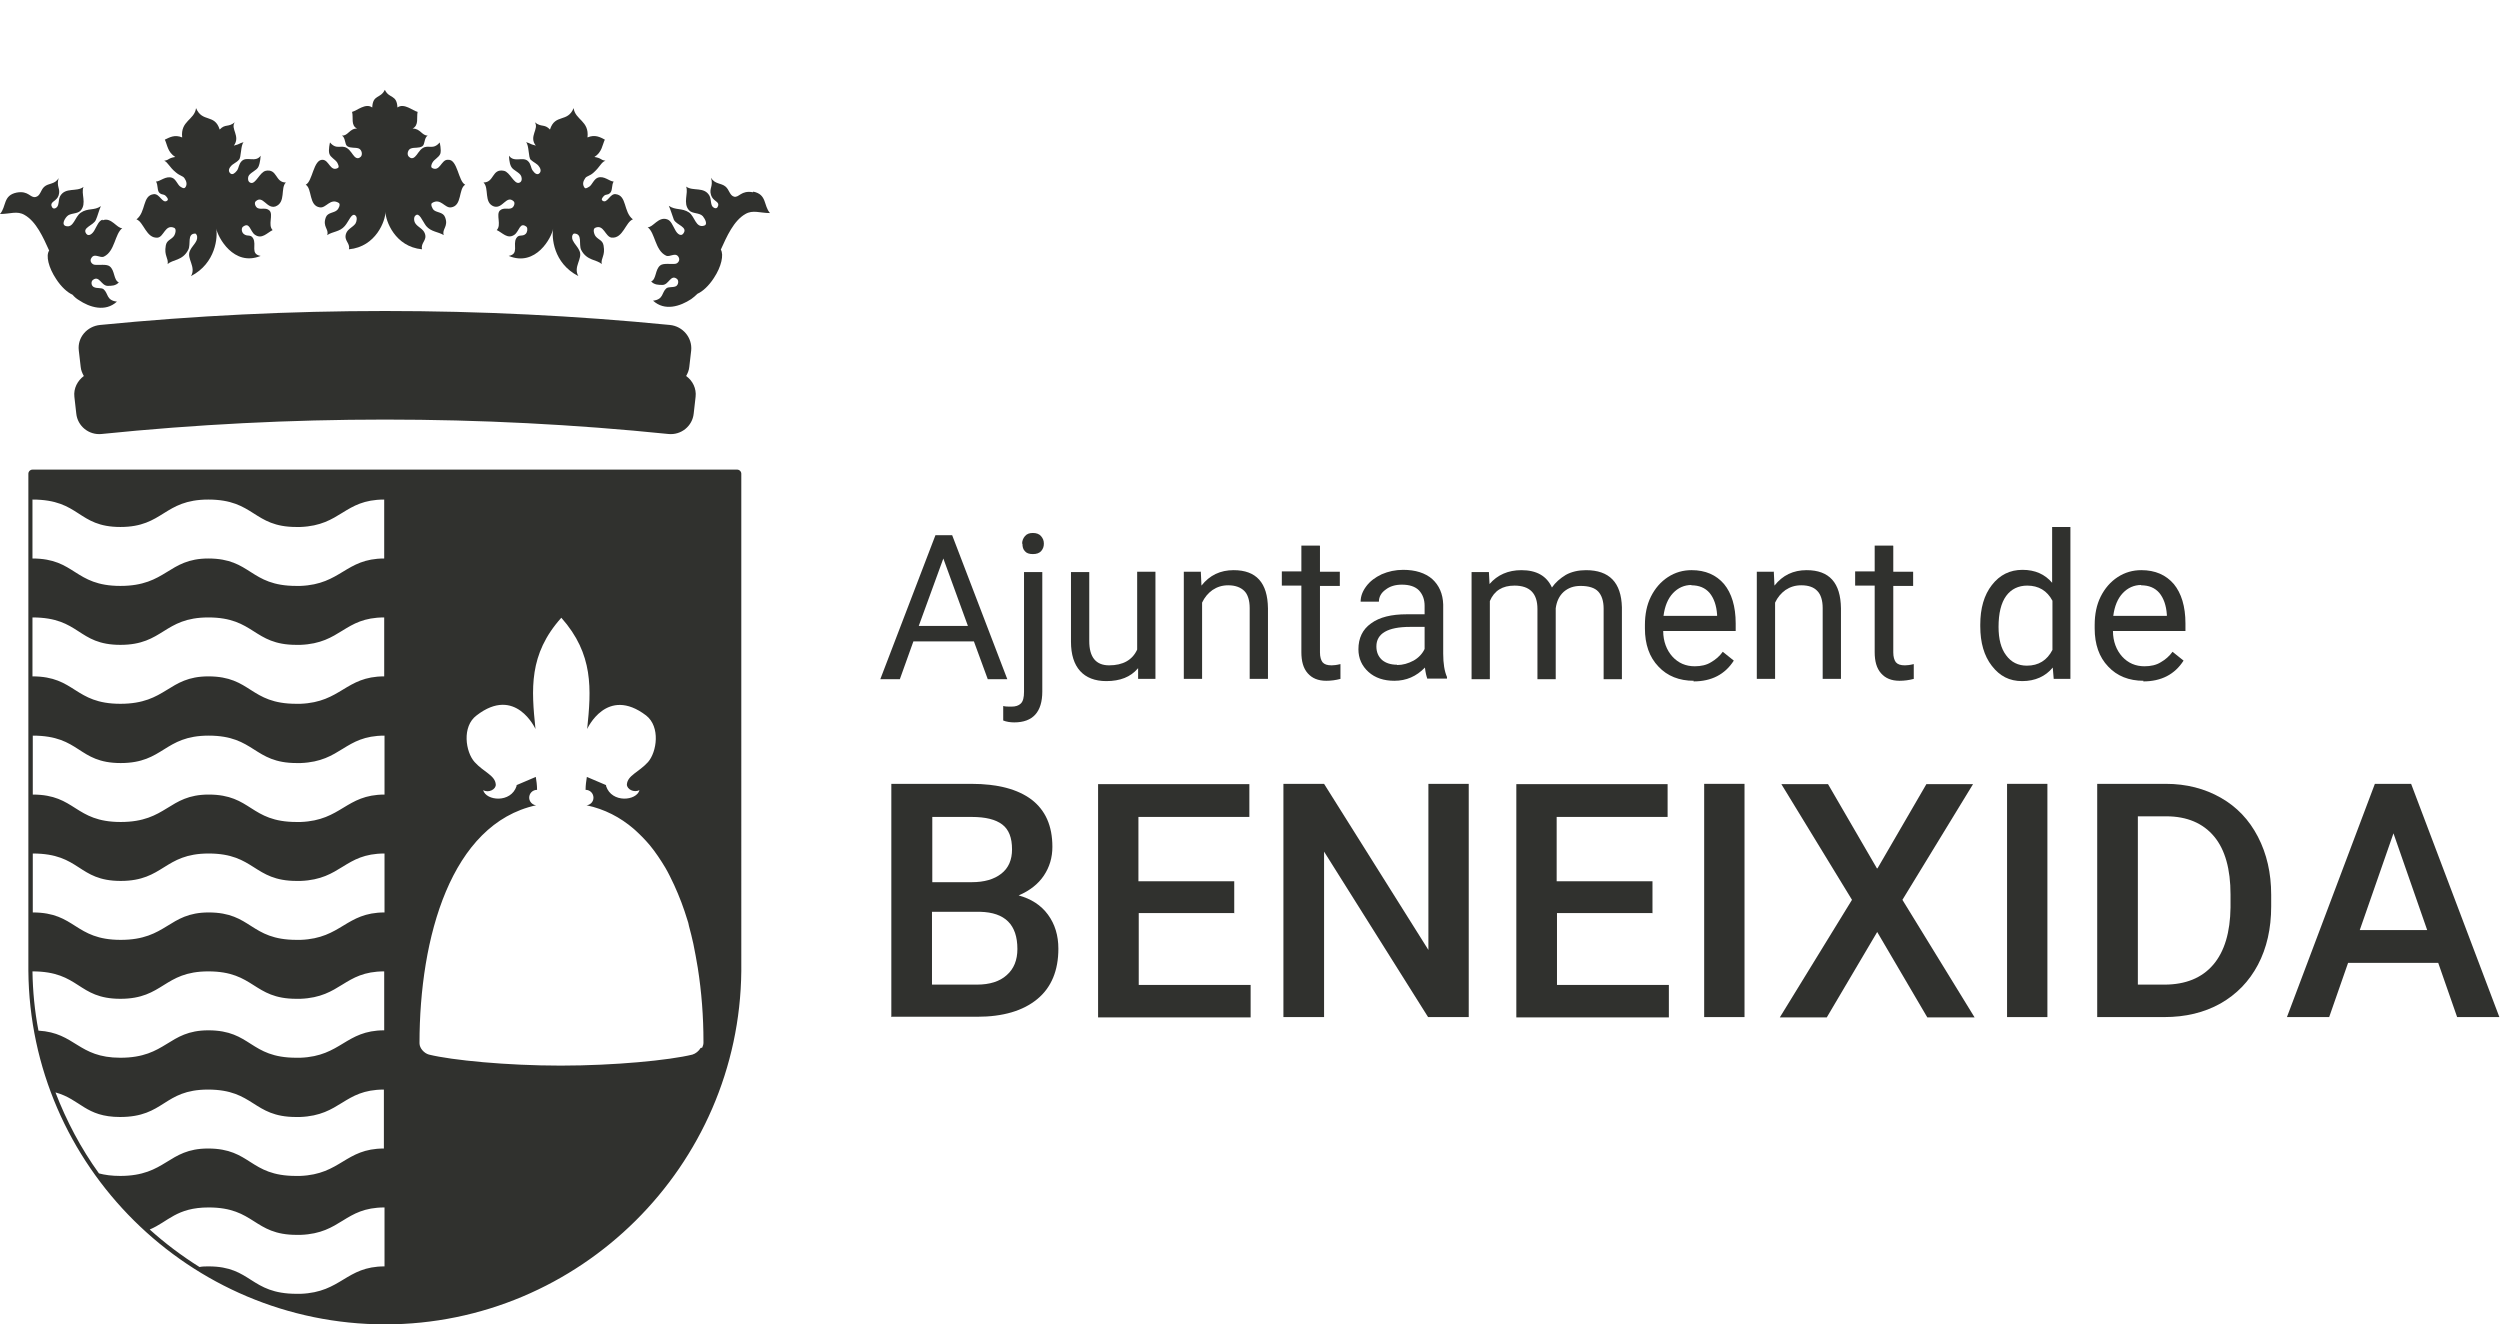 <?xml version="1.0" encoding="UTF-8"?><svg id="Capa_1" xmlns="http://www.w3.org/2000/svg" viewBox="0 0 79.32 42.01"><defs><style>.cls-1{fill:#30312e;}</style></defs><g><path class="cls-1" d="M14.19,5.07c-.19,.01-.24,.39-.48,.26-.05-.03-.02-.12,.01-.17,.06-.11,.2-.16,.25-.28,.04-.12-.02-.36-.02-.36-.21,.25-.36,.06-.54,.18-.11,.07-.17,.21-.24,.27-.08,.08-.15,.05-.2,0-.07-.07-.03-.23,.07-.26,.11-.04,.25,0,.36-.07,.09-.06,.05-.26,.17-.34-.18,.01-.24-.23-.48-.22,.21-.11,.12-.35,.16-.53-.16-.04-.43-.29-.64-.14-.02-.42-.26-.27-.4-.56-.14,.29-.38,.14-.4,.56-.21-.15-.48,.1-.64,.14,.05,.18-.05,.43,.16,.53-.24-.01-.29,.24-.48,.22,.12,.08,.08,.28,.17,.34,.11,.07,.25,.03,.36,.07,.1,.04,.13,.19,.07,.26-.05,.05-.12,.08-.2,0-.07-.07-.13-.2-.24-.27-.18-.12-.33,.07-.54-.18,0,0-.06,.24-.02,.36,.04,.12,.18,.17,.25,.28,.03,.06,.07,.14,.02,.17-.24,.13-.28-.25-.48-.26-.3-.02-.32,.69-.54,.79,.21,.13,.09,.67,.45,.72,.2,.03,.33-.31,.6-.14,.06,.04,0,.18-.06,.23-.1,.09-.29,.07-.35,.22-.12,.31,.11,.38,.04,.57,.18-.12,.4-.1,.56-.29,.13-.15,.22-.44,.34-.33,.06,.05,.04,.18,0,.25-.08,.12-.25,.17-.3,.32-.08,.23,.14,.3,.09,.5,.86-.08,1.16-.91,1.16-1.19,0,.28,.3,1.11,1.16,1.19-.05-.21,.17-.28,.09-.5-.05-.15-.22-.2-.3-.32-.05-.07-.06-.2,0-.25,.12-.12,.22,.17,.34,.33,.16,.19,.38,.18,.56,.29-.07-.19,.16-.27,.04-.57-.06-.16-.25-.14-.35-.22-.06-.05-.12-.2-.06-.23,.27-.17,.4,.17,.6,.14,.36-.05,.23-.59,.45-.72-.22-.1-.24-.81-.54-.79Z"/><polygon class="cls-1" points="12.21 2.83 12.21 2.83 12.21 2.83 12.21 2.83"/><path class="cls-1" d="M8.43,5.42c-.19,.04-.32,.44-.48,.38-.09-.03-.09-.14-.07-.2,.04-.12,.27-.19,.32-.31,.06-.13,.07-.35,.07-.35-.16,.23-.44,.01-.6,.17-.1,.1-.09,.22-.15,.3-.07,.09-.14,.14-.2,.1-.08-.06-.07-.15,0-.23,.07-.09,.17-.11,.26-.21,.08-.07,.05-.46,.15-.56-.18,.05-.08,.05-.31,.11,.22-.3-.12-.54,.03-.74-.21,.17-.3,.04-.48,.23-.16-.51-.55-.21-.75-.68-.05,.38-.5,.4-.44,.93h0c-.24-.1-.4,0-.55,.07,.08,.17,.09,.4,.33,.55-.24,.04-.17,.09-.35,.12,.12,.05,.16,.2,.37,.37,.13,.11,.22,.11,.27,.18,.07,.1,.09,.2,.04,.28-.04,.06-.08,.05-.17-.01-.08-.05-.14-.24-.26-.28-.2-.07-.38,.12-.51,.12,.07,.11,.03,.29,.11,.36,.09,.08,.14,.02,.22,.12,.04,.05,.07,.09,.02,.13-.15,.1-.23-.23-.42-.21-.37,.04-.24,.56-.55,.8,.23,.08,.31,.61,.67,.58,.2-.02,.24-.44,.53-.31,.08,.04,.03,.21-.02,.27-.09,.11-.22,.12-.25,.29-.06,.33,.09,.39,.06,.59,.15-.15,.47-.1,.65-.45,.1-.18-.05-.52,.23-.52,.06,.04,.07,.13,.04,.21-.06,.14-.15,.19-.22,.35-.1,.24,.21,.5,.04,.79,.79-.41,.85-1.24,.8-1.51,.05,.27,.55,1.22,1.41,.87-.34-.06-.12-.35-.24-.56-.08-.14-.19-.04-.3-.14-.06-.05-.08-.16-.03-.22,.23-.18,.23,.14,.39,.25,.22,.15,.38-.06,.56-.15-.16-.16,.03-.49-.1-.62-.12-.11-.26-.02-.38-.08-.07-.04-.11-.16-.06-.21,.23-.22,.35,.25,.63,.16,.34-.13,.15-.59,.33-.76-.35,0-.26-.45-.65-.37Z"/><path class="cls-1" d="M19.54,6.16c-.19-.03-.27,.31-.42,.21-.05-.04-.02-.08,.02-.13,.08-.1,.13-.03,.22-.12,.08-.08,.04-.25,.11-.36-.13,0-.31-.2-.51-.12-.12,.05-.18,.23-.26,.28-.1,.06-.13,.08-.17,.01-.05-.09-.03-.18,.04-.28,.05-.07,.14-.06,.27-.18,.2-.18,.24-.33,.37-.37-.18-.03-.11-.08-.35-.12,.24-.15,.25-.38,.33-.55-.15-.08-.31-.17-.55-.07h0c.06-.53-.39-.55-.44-.93-.19,.47-.59,.17-.75,.68-.18-.19-.27-.06-.48-.23,.14,.21-.2,.45,.03,.74-.23-.06-.13-.06-.31-.11,.1,.1,.07,.49,.15,.56,.1,.09,.2,.12,.26,.21,.07,.09,.07,.18,0,.23-.06,.04-.13,0-.2-.1-.06-.08-.05-.21-.15-.3-.16-.15-.44,.06-.6-.17,0,0,0,.23,.07,.35,.06,.12,.28,.18,.32,.31,.02,.06,.03,.17-.07,.2-.16,.05-.29-.34-.48-.38-.39-.08-.3,.37-.65,.37,.19,.18,0,.64,.33,.76,.28,.09,.4-.38,.63-.16,.05,.05,.01,.17-.06,.21-.12,.06-.26-.03-.38,.08-.13,.13,.06,.46-.1,.62,.18,.08,.34,.3,.56,.15,.16-.11,.17-.43,.39-.25,.04,.06,.02,.17-.03,.22-.1,.1-.22,0-.3,.14-.12,.2,.1,.5-.24,.56,.86,.36,1.37-.59,1.41-.87-.05,.27,0,1.1,.8,1.51-.17-.29,.14-.55,.04-.79-.07-.16-.16-.22-.22-.35-.03-.07-.03-.17,.04-.21,.29,0,.14,.34,.23,.52,.18,.35,.5,.3,.65,.45-.03-.2,.12-.26,.06-.59-.03-.17-.16-.18-.25-.29-.05-.06-.1-.23-.02-.27,.28-.13,.32,.29,.53,.31,.36,.03,.44-.5,.67-.58-.31-.24-.18-.76-.55-.8Z"/><path class="cls-1" d="M3.25,6.97c-.12,.04-.17,.19-.25,.33-.07,.13-.19,.21-.26,.12-.15-.2,.22-.26,.3-.44,.06-.13,.1-.31,.16-.44-.21,.15-.41,.05-.64,.21-.19,.13-.22,.5-.48,.42-.12-.04-.05-.2,.04-.3,.1-.12,.33-.07,.44-.19,.2-.23,0-.54,.09-.75-.22,.17-.57,0-.74,.29-.07,.12-.02,.32-.14,.38-.07,.04-.12,0-.14-.08-.02-.13,.17-.14,.23-.32,.07-.22-.08-.27,0-.55-.12,.21-.32,.15-.46,.28-.11,.1-.12,.29-.27,.32-.17,.04-.22-.21-.6-.14-.44,.09-.32,.44-.53,.68,.33,0,.54-.11,.78,.03,.37,.21,.59,.71,.78,1.13-.11,.16-.02,.54,.22,.9,.16,.25,.36,.43,.52,.5,.06,.07,.13,.13,.2,.17,.34,.23,.84,.39,1.21,.05-.34-.04-.27-.26-.42-.39-.07-.06-.21-.02-.31-.07-.09-.04-.1-.18-.03-.23,.2-.15,.26,.18,.46,.19,.13,0,.26,0,.36-.11-.17-.07-.12-.38-.29-.51-.1-.08-.35-.03-.48-.05-.08-.01-.18-.12-.09-.23,.1-.14,.27,.03,.39-.03,.35-.17,.34-.72,.58-.9-.17,.01-.35-.36-.62-.25Z"/><path class="cls-1" d="M23.89,6.1c-.38-.07-.44,.18-.6,.14-.14-.04-.15-.22-.27-.32-.14-.12-.34-.07-.46-.28,.08,.28-.07,.33,0,.55,.06,.19,.25,.2,.23,.32-.02,.09-.07,.12-.14,.08-.12-.06-.07-.25-.14-.38-.17-.3-.52-.13-.74-.29,.08,.21-.11,.52,.09,.75,.11,.12,.33,.07,.44,.19,.08,.1,.16,.27,.04,.3-.27,.08-.29-.29-.48-.42-.23-.15-.42-.06-.64-.21,.06,.13,.11,.31,.16,.44,.08,.17,.46,.23,.3,.44-.07,.1-.19,.02-.26-.12-.08-.14-.13-.29-.25-.33-.28-.1-.45,.26-.62,.25,.24,.18,.23,.73,.58,.9,.12,.06,.29-.11,.39,.03,.08,.11-.01,.22-.09,.23-.13,.02-.38-.03-.48,.05-.17,.13-.12,.44-.29,.51,.1,.11,.24,.11,.36,.11,.2,0,.26-.35,.46-.19,.06,.05,.05,.18-.03,.23-.1,.05-.24,.01-.31,.07-.15,.13-.08,.35-.42,.39,.37,.34,.86,.18,1.21-.05,.07-.05,.14-.11,.2-.17,.16-.07,.36-.25,.52-.5,.24-.36,.32-.74,.22-.9,.19-.42,.41-.92,.78-1.13,.24-.14,.46-.03,.78-.03-.21-.24-.09-.59-.53-.68Z"/></g><path class="cls-1" d="M23.38,14.9H1.03c-.07,0-.13,.06-.13,.13v15.74s0,.02,0,.03c.05,6.19,5.12,11.21,11.31,11.22,6.19,0,11.25-5.03,11.31-11.21,0,0,0-.02,0-.03V15.03c0-.07-.06-.13-.13-.13ZM1.03,15.85c1.52,0,1.42,.87,2.79,.87s1.37-.87,2.79-.87h0c1.47,0,1.42,.87,2.79,.87,0,0,.01,0,.02,0,.04,0,.08,0,.11,0,0,0,0,0,0,0,1.3-.05,1.38-.87,2.66-.87,0,0,0,0,0,0v1.87s0,0,0,0c-1.23,0-1.36,.82-2.66,.87,0,0,0,0,0,0-.04,0-.07,0-.11,0,0,0-.01,0-.02,0-1.48,0-1.42-.87-2.79-.87h0c-1.28,0-1.32,.87-2.79,.87s-1.42-.87-2.79-.87v-1.87Zm0,3.74c1.52,0,1.42,.87,2.79,.87s1.37-.87,2.79-.87h0c1.47,0,1.42,.87,2.79,.87,0,0,.01,0,.02,0,.04,0,.08,0,.11,0,0,0,0,0,0,0,1.3-.05,1.38-.87,2.66-.87,0,0,0,0,0,0v1.87s0,0,0,0c-1.23,0-1.36,.82-2.66,.87,0,0,0,0,0,0-.04,0-.07,0-.11,0,0,0-.01,0-.02,0-1.48,0-1.42-.87-2.79-.87h0c-1.28,0-1.32,.87-2.79,.87s-1.42-.87-2.79-.87v-1.87Zm0,11.23c1.51,0,1.42,.87,2.79,.87s1.37-.87,2.79-.87h0c1.47,0,1.42,.87,2.79,.87,0,0,.01,0,.02,0,.04,0,.08,0,.11,0,0,0,0,0,0,0,1.3-.05,1.38-.87,2.66-.87,0,0,0,0,0,0v1.87s0,0,0,0c-1.23,0-1.36,.82-2.66,.87,0,0,0,0,0,0-.04,0-.07,0-.11,0,0,0-.01,0-.02,0-1.48,0-1.42-.87-2.79-.87h0c-1.28,0-1.32,.87-2.79,.87-1.35,0-1.42-.79-2.6-.86-.12-.62-.18-1.25-.19-1.88Zm2.79,6.49c-.27,0-.49-.03-.68-.08-.57-.79-1.03-1.66-1.38-2.57,.8,.22,.95,.78,2.05,.78,1.42,0,1.37-.87,2.79-.87h0c1.47,0,1.42,.87,2.79,.87,0,0,.01,0,.02,0,.04,0,.08,0,.11,0,0,0,0,0,0,0,1.3-.05,1.38-.87,2.66-.87,0,0,0,0,0,0v1.87s0,0,0,0c-1.23,0-1.36,.82-2.66,.87,0,0,0,0,0,0-.04,0-.07,0-.11,0,0,0-.01,0-.02,0-1.48,0-1.42-.87-2.79-.87h0c-1.28,0-1.32,.87-2.79,.87Zm8.38,2.87h0c-1.23,0-1.36,.82-2.66,.87h0s-.07,0-.11,0c0,0-.01,0-.02,0-1.48,0-1.42-.87-2.79-.87h0c-.1,0-.2,0-.29,.02-.56-.35-1.09-.75-1.58-1.19,.59-.25,.85-.7,1.87-.7h0c1.47,0,1.42,.87,2.79,.87,0,0,.01,0,.02,0,.04,0,.08,0,.11,0,0,0,0,0,0,0,1.3-.05,1.38-.87,2.66-.87,0,0,0,0,0,0v1.87Zm0-11.23s0,0,0,0c-1.23,0-1.36,.82-2.66,.87,0,0,0,0,0,0-.04,0-.07,0-.11,0,0,0-.01,0-.02,0-1.48,0-1.42-.87-2.79-.87h0c-1.28,0-1.32,.87-2.79,.87s-1.42-.87-2.79-.87v-1.87c1.52,0,1.42,.87,2.79,.87s1.37-.87,2.79-.87h0c1.47,0,1.42,.87,2.79,.87,0,0,.01,0,.02,0,.04,0,.08,0,.11,0,0,0,0,0,0,0,1.3-.05,1.38-.87,2.66-.87,0,0,0,0,0,0v1.87Zm0-3.74s0,0,0,0c-1.23,0-1.36,.82-2.66,.87,0,0,0,0,0,0-.04,0-.07,0-.11,0,0,0-.01,0-.02,0-1.48,0-1.42-.87-2.79-.87h0c-1.28,0-1.32,.87-2.79,.87s-1.42-.87-2.79-.87v-1.87c1.52,0,1.42,.87,2.79,.87s1.37-.87,2.79-.87h0c1.47,0,1.42,.87,2.79,.87,0,0,.01,0,.02,0,.04,0,.08,0,.11,0,0,0,0,0,0,0,1.3-.05,1.38-.87,2.66-.87,0,0,0,0,0,0v1.87Zm10.03,8.04s0,0,0,0c-.06,.1-.16,.18-.26,.21-.73,.18-2.48,.35-4.18,.35s-3.45-.17-4.18-.35c-.15-.04-.3-.2-.3-.36,0-3.36,1-6.96,3.7-7.55-.12-.01-.22-.12-.22-.24,0-.14,.11-.25,.25-.25,0-.15-.02-.29-.04-.41l-.61,.26s0,.02,0,.03c-.18,.55-.97,.47-1.06,.13,.18,.1,.41-.03,.4-.18-.02-.29-.38-.39-.67-.71-.29-.32-.41-1.13,.06-1.48,1.24-.96,1.87,.43,1.87,.43-.13-1.26-.22-2.37,.82-3.53,1.03,1.16,.95,2.27,.82,3.53,0,0,.62-1.38,1.87-.43,.46,.36,.34,1.16,.06,1.48-.29,.32-.65,.42-.67,.71,0,.15,.22,.27,.4,.18-.09,.34-.88,.42-1.06-.13,0,0,0-.02,0-.03l-.61-.26c-.02,.13-.04,.26-.04,.41h0c.14,0,.25,.11,.25,.25,0,.13-.1,.23-.22,.24,.57,.12,1.07,.38,1.5,.75h0c.18,.16,.35,.33,.51,.52,.18,.22,.34,.46,.49,.71h0s0,0,0,0c.1,.17,.19,.36,.28,.55h0s0,0,0,0c.08,.18,.16,.36,.23,.55h0s0,0,0,0c.07,.18,.13,.37,.19,.56,.02,.06,.04,.12,.05,.19h0s0,0,0,0c.05,.19,.1,.38,.14,.57h0s0,0,0,0c.05,.25,.1,.51,.14,.76h0s0,0,0,0c.12,.76,.18,1.55,.18,2.33,0,.02,0,.04,0,.05,0,.05-.02,.1-.04,.15h0Z"/><path class="cls-1" d="M21.77,11.93c.05-.09,.09-.18,.1-.29,.02-.17,.04-.35,.06-.52,.04-.4-.26-.77-.68-.81-6.01-.59-12.06-.59-18.07,0-.42,.04-.73,.4-.68,.81,.02,.17,.04,.35,.06,.52,.01,.11,.05,.2,.1,.29-.2,.15-.33,.39-.3,.66,.02,.18,.04,.35,.06,.53,.04,.4,.4,.69,.8,.65,5.98-.61,12.01-.61,17.99,0,.4,.04,.76-.25,.8-.65,.02-.18,.04-.35,.06-.53,.03-.26-.09-.51-.3-.66Z"/><g><path class="cls-1" d="M30.89,20.35h-1.91l-.43,1.2h-.62l1.75-4.57h.53l1.75,4.57h-.62l-.44-1.2Zm-1.73-.49h1.55l-.78-2.14-.78,2.14Z"/><path class="cls-1" d="M33.07,18.15v3.79c0,.65-.3,.98-.89,.98-.13,0-.25-.02-.35-.06v-.46c.07,.02,.16,.02,.26,.02,.13,0,.23-.03,.3-.1,.07-.07,.1-.19,.1-.37v-3.8h.58Zm-.64-.9c0-.09,.03-.17,.09-.24s.14-.1,.25-.1,.2,.03,.26,.1,.09,.14,.09,.24-.03,.17-.09,.24c-.06,.06-.14,.09-.26,.09s-.2-.03-.25-.09c-.06-.06-.08-.14-.08-.24Z"/><path class="cls-1" d="M36.1,21.21c-.23,.27-.56,.4-1,.4-.36,0-.64-.11-.83-.32s-.29-.52-.29-.93v-2.21h.58v2.19c0,.51,.21,.77,.63,.77,.44,0,.74-.17,.89-.5v-2.47h.58v3.4h-.55v-.34Z"/><path class="cls-1" d="M38.1,18.15l.02,.43c.26-.33,.6-.49,1.02-.49,.72,0,1.08,.4,1.09,1.21v2.24h-.58v-2.25c0-.24-.06-.43-.17-.54s-.28-.18-.51-.18c-.19,0-.35,.05-.5,.15-.14,.1-.25,.23-.33,.4v2.42h-.58v-3.4h.55Z"/><path class="cls-1" d="M41.88,17.32v.82h.63v.45h-.63v2.11c0,.14,.03,.24,.08,.31,.06,.07,.15,.1,.29,.1,.07,0,.16-.01,.28-.04v.47c-.15,.04-.3,.06-.45,.06-.26,0-.45-.08-.59-.24s-.2-.38-.2-.67v-2.11h-.62v-.45h.62v-.82h.58Z"/><path class="cls-1" d="M45.29,21.54c-.03-.07-.06-.19-.08-.36-.27,.28-.59,.42-.97,.42-.33,0-.61-.09-.82-.28-.21-.19-.32-.43-.32-.72,0-.35,.13-.63,.4-.82,.27-.2,.65-.29,1.13-.29h.57v-.27c0-.2-.06-.36-.18-.49-.12-.12-.3-.18-.54-.18-.21,0-.38,.05-.52,.16-.14,.1-.21,.23-.21,.38h-.58c0-.17,.06-.33,.18-.49,.12-.16,.28-.28,.49-.38,.21-.09,.43-.14,.68-.14,.39,0,.7,.1,.92,.29,.22,.2,.34,.47,.35,.81v1.56c0,.31,.04,.56,.12,.74v.05h-.61Zm-.96-.44c.18,0,.35-.05,.52-.14,.16-.09,.28-.22,.35-.37v-.7h-.46c-.71,0-1.07,.21-1.07,.62,0,.18,.06,.32,.18,.43,.12,.1,.28,.15,.47,.15Z"/><path class="cls-1" d="M47.24,18.15l.02,.38c.25-.29,.59-.44,1.01-.44,.48,0,.8,.18,.97,.55,.11-.16,.26-.29,.44-.4,.18-.1,.4-.15,.64-.15,.74,0,1.12,.39,1.14,1.18v2.28h-.58v-2.24c0-.24-.06-.42-.17-.54-.11-.12-.3-.18-.56-.18-.22,0-.39,.06-.54,.19-.14,.13-.22,.3-.25,.52v2.25h-.58v-2.23c0-.49-.24-.74-.73-.74-.38,0-.64,.16-.78,.49v2.48h-.58v-3.4h.55Z"/><path class="cls-1" d="M53.74,21.6c-.46,0-.84-.15-1.12-.45-.29-.3-.43-.71-.43-1.21v-.11c0-.34,.06-.64,.19-.9,.13-.26,.31-.47,.54-.62s.48-.22,.75-.22c.44,0,.78,.15,1.03,.44,.24,.29,.37,.71,.37,1.25v.24h-2.3c0,.33,.11,.61,.29,.81,.19,.21,.43,.31,.71,.31,.2,0,.38-.04,.52-.13,.14-.08,.27-.19,.37-.33l.35,.28c-.28,.44-.71,.66-1.28,.66Zm-.07-3.04c-.23,0-.43,.09-.59,.26s-.26,.41-.3,.72h1.7v-.04c-.02-.29-.1-.52-.24-.69-.14-.16-.33-.24-.58-.24Z"/><path class="cls-1" d="M56.28,18.15l.02,.43c.26-.33,.6-.49,1.02-.49,.72,0,1.08,.4,1.09,1.21v2.24h-.58v-2.25c0-.24-.06-.43-.17-.54-.11-.12-.28-.18-.51-.18-.19,0-.35,.05-.5,.15-.14,.1-.25,.23-.33,.4v2.42h-.58v-3.4h.55Z"/><path class="cls-1" d="M60.07,17.32v.82h.63v.45h-.63v2.11c0,.14,.03,.24,.08,.31,.06,.07,.15,.1,.29,.1,.07,0,.16-.01,.28-.04v.47c-.15,.04-.3,.06-.45,.06-.26,0-.45-.08-.59-.24s-.2-.38-.2-.67v-2.11h-.62v-.45h.62v-.82h.58Z"/><path class="cls-1" d="M62.83,19.82c0-.52,.12-.94,.37-1.26s.57-.48,.97-.48,.71,.14,.94,.41v-1.77h.58v4.82h-.53l-.03-.36c-.23,.28-.56,.43-.97,.43s-.71-.16-.96-.48c-.25-.32-.37-.74-.37-1.26v-.04Zm.58,.07c0,.39,.08,.69,.24,.9,.16,.22,.38,.33,.66,.33,.37,0,.64-.17,.81-.5v-1.56c-.17-.32-.44-.48-.8-.48-.28,0-.51,.11-.67,.33-.16,.22-.24,.55-.24,.98Z"/><path class="cls-1" d="M68.01,21.6c-.46,0-.84-.15-1.12-.45-.29-.3-.43-.71-.43-1.21v-.11c0-.34,.06-.64,.19-.9,.13-.26,.31-.47,.54-.62s.48-.22,.75-.22c.44,0,.78,.15,1.03,.44,.24,.29,.37,.71,.37,1.25v.24h-2.3c0,.33,.11,.61,.29,.81,.19,.21,.43,.31,.71,.31,.2,0,.38-.04,.52-.13,.14-.08,.27-.19,.37-.33l.35,.28c-.28,.44-.71,.66-1.28,.66Zm-.07-3.04c-.23,0-.43,.09-.59,.26s-.26,.41-.3,.72h1.7v-.04c-.02-.29-.1-.52-.24-.69-.14-.16-.33-.24-.58-.24Z"/></g><g><path class="cls-1" d="M28.28,32.27v-7.4h2.54c.84,0,1.47,.17,1.91,.5,.44,.34,.66,.83,.66,1.5,0,.34-.09,.64-.27,.91-.18,.27-.45,.48-.8,.63,.4,.11,.71,.31,.93,.61s.33,.66,.33,1.08c0,.69-.22,1.23-.67,1.6-.45,.37-1.08,.56-1.91,.56h-2.7Zm1.29-4.28h1.26c.4,0,.71-.09,.94-.27,.23-.18,.34-.44,.34-.77,0-.37-.1-.63-.31-.79s-.53-.24-.97-.24h-1.25v2.08Zm0,.94v2.31h1.43c.4,0,.72-.1,.94-.3,.23-.2,.34-.48,.34-.83,0-.77-.39-1.16-1.18-1.18h-1.53Z"/><path class="cls-1" d="M39.17,28.97h-3.04v2.28h3.55v1.03h-4.84v-7.4h4.8v1.04h-3.52v2.04h3.04v1.02Z"/><path class="cls-1" d="M46.6,32.27h-1.29l-3.3-5.25v5.25h-1.29v-7.4h1.29l3.31,5.27v-5.27h1.28v7.4Z"/><path class="cls-1" d="M52.44,28.97h-3.04v2.28h3.55v1.03h-4.84v-7.4h4.8v1.04h-3.52v2.04h3.04v1.02Z"/><path class="cls-1" d="M55.35,32.27h-1.28v-7.4h1.28v7.4Z"/><path class="cls-1" d="M59.57,27.55l1.55-2.67h1.48l-2.24,3.67,2.29,3.73h-1.5l-1.59-2.71-1.6,2.71h-1.49l2.29-3.73-2.24-3.67h1.48l1.55,2.67Z"/><path class="cls-1" d="M64.96,32.27h-1.28v-7.4h1.28v7.4Z"/><path class="cls-1" d="M66.54,32.27v-7.4h2.18c.65,0,1.23,.15,1.74,.44s.9,.7,1.18,1.24c.28,.54,.42,1.15,.42,1.84v.37c0,.7-.14,1.32-.42,1.85-.28,.53-.68,.94-1.19,1.23-.52,.29-1.11,.43-1.78,.43h-2.13Zm1.29-6.36v5.33h.84c.67,0,1.19-.21,1.55-.63,.36-.42,.54-1.03,.55-1.82v-.41c0-.8-.17-1.42-.52-1.84s-.86-.64-1.52-.64h-.9Z"/><path class="cls-1" d="M77.37,30.55h-2.87l-.6,1.72h-1.34l2.79-7.4h1.15l2.8,7.4h-1.34l-.6-1.72Zm-2.5-1.04h2.14l-1.07-3.07-1.07,3.07Z"/></g></svg>